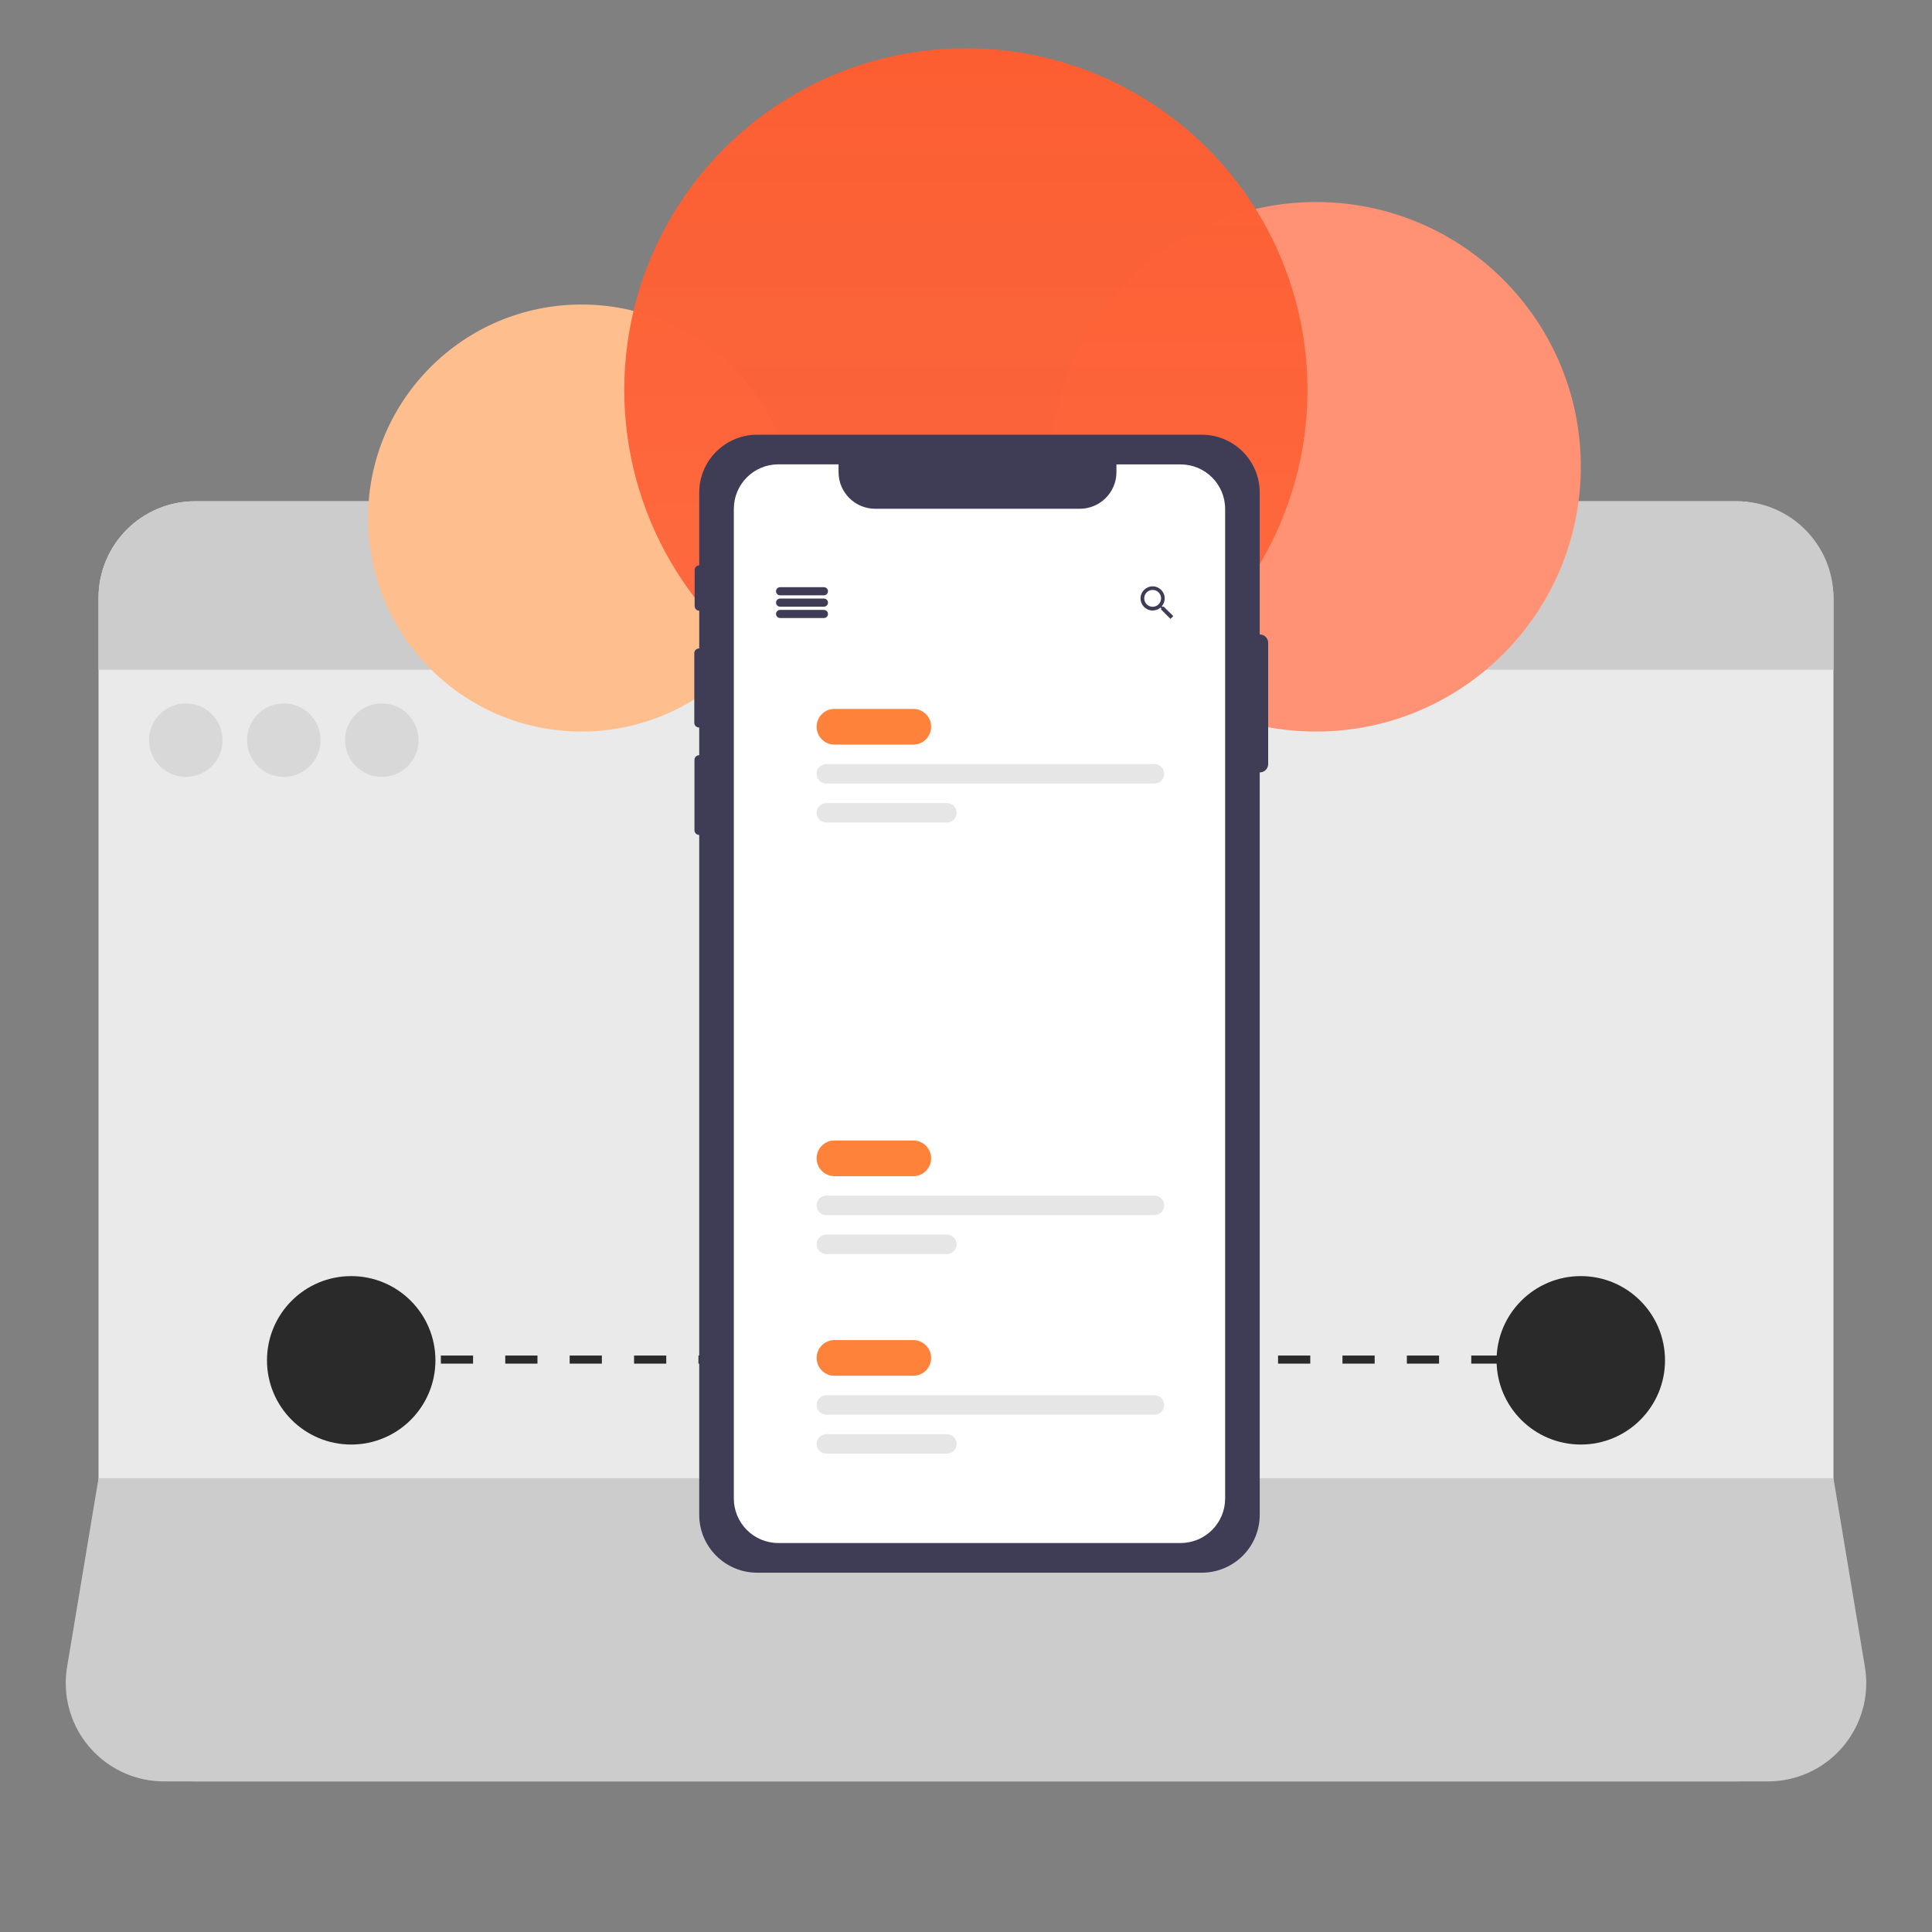 <?xml version="1.0" encoding="UTF-8"?>
<svg width="120px" height="120px" viewBox="0 0 120 120" version="1.1" xmlns="http://www.w3.org/2000/svg" xmlns:xlink="http://www.w3.org/1999/xlink">
    <rect x="0" y="0" width="120" height="120" fill="#808080" stroke="none"/>
    <!-- Generator: Sketch 57 (83077) - https://sketch.com -->
    <title>操作简单</title>
    <desc>Created with Sketch.</desc>
    <defs>
        <linearGradient x1="50%" y1="0%" x2="50%" y2="100%" id="linearGradient-1">
            <stop stop-color="#FC5E32" offset="0%"></stop>
            <stop stop-color="#FF673D" stop-opacity="0.95" offset="100%"></stop>
        </linearGradient>
    </defs>
    <g id="操作简单" stroke="none" stroke-width="1" fill="none" fill-rule="evenodd">
        <rect id="矩形" fill="#EAEAEA" x="6.12" y="31.135" width="107.759" height="79.512" rx="6"></rect>
        <path d="M34.414,111.078 L87.678,57.814" id="路径-2" stroke="#2A2A2A" stroke-width="0.5" stroke-dasharray="2" transform="translate(61.046, 84.446) rotate(45) translate(-61.046, -84.446) "></path>
        <circle id="椭圆形备份-2" fill="#2A2A2A" cx="21.814" cy="84.492" r="5.231"></circle>
        <circle id="椭圆形备份-4" fill="#2A2A2A" cx="98.186" cy="84.492" r="5.231"></circle>
        <path d="M6.12,91.815 L113.88,91.815 L115.833,103.534 C116.387,106.862 114.139,110.009 110.811,110.564 C110.479,110.619 110.143,110.647 109.807,110.647 L10.193,110.647 C6.819,110.647 4.084,107.912 4.084,104.538 C4.084,104.201 4.112,103.866 4.167,103.534 L6.12,91.815 Z" id="矩形" fill="#CCCCCC"></path>
        <path d="M12.12,31.135 L107.88,31.135 C111.193,31.135 113.88,33.822 113.88,37.135 L113.88,41.597 L113.88,41.597 L6.12,41.597 L6.12,37.135 C6.12,33.822 8.807,31.135 12.12,31.135 Z" id="矩形" fill="#CCCCCC"></path>
        <path d="M11.542,43.69 C12.802,43.69 13.824,44.712 13.824,45.973 C13.824,47.233 12.802,48.255 11.542,48.255 C10.281,48.255 9.259,47.233 9.259,45.973 C9.259,44.712 10.281,43.69 11.542,43.69 Z M17.629,43.69 C18.889,43.69 19.911,44.712 19.911,45.973 C19.911,47.233 18.889,48.255 17.629,48.255 C16.368,48.255 15.346,47.233 15.346,45.973 C15.346,44.712 16.368,43.69 17.629,43.69 Z M23.716,43.69 C24.976,43.69 25.998,44.712 25.998,45.973 C25.998,47.233 24.976,48.255 23.716,48.255 C22.455,48.255 21.433,47.233 21.433,45.973 C21.433,44.712 22.455,43.69 23.716,43.69 Z" id="形状结合" fill="#D8D8D8"></path>
        <g id="编组" transform="translate(22.86, 3)">
            <circle id="椭圆形" fill="#FF9274" cx="58.882" cy="25.993" r="16.445"></circle>
            <circle id="椭圆形备份" fill="#FFBE8E" cx="13.262" cy="29.176" r="13.262"></circle>
            <circle id="椭圆形" fill="url(#linearGradient-1)" cx="37.133" cy="21.219" r="21.219"></circle>
        </g>
        <g id="编组-10" transform="translate(43, 27)" fill-rule="nonzero">
            <path d="M35.249,12.407 C35.247,12.407 35.246,12.408 35.244,12.408 L35.244,3.597 C35.244,1.61 33.632,0 31.644,0 L4.031,0 C2.042,0 0.43,1.61 0.43,3.597 L0.43,8.114 C0.272,8.117 0.145,8.246 0.145,8.405 L0.145,10.642 C0.145,10.801 0.272,10.93 0.43,10.933 L0.43,13.277 L0.416,13.277 C0.338,13.277 0.264,13.308 0.209,13.362 C0.154,13.417 0.124,13.491 0.124,13.569 L0.124,17.895 C0.124,17.973 0.154,18.047 0.209,18.101 C0.264,18.156 0.338,18.187 0.416,18.187 L0.43,18.187 L0.43,19.905 L0.426,19.905 C0.348,19.905 0.274,19.936 0.219,19.991 C0.164,20.045 0.134,20.12 0.134,20.197 L0.134,24.566 C0.134,24.643 0.164,24.717 0.219,24.772 C0.274,24.827 0.348,24.857 0.426,24.857 L0.43,24.857 L0.43,67.086 C0.43,69.073 2.042,70.683 4.031,70.683 L31.644,70.683 C33.632,70.683 35.244,69.073 35.244,67.086 L35.244,20.975 C35.246,20.975 35.247,20.975 35.249,20.975 C35.387,20.975 35.519,20.921 35.617,20.823 C35.714,20.726 35.769,20.594 35.769,20.456 L35.769,12.927 C35.769,12.64 35.536,12.407 35.249,12.407 Z" id="路径" fill="#3F3D56"></path>
            <path d="M33.095,4.604 L33.095,66.078 C33.094,67.604 31.856,68.84 30.329,68.84 L5.345,68.84 C3.818,68.84 2.581,67.604 2.58,66.078 L2.58,4.604 C2.58,3.078 3.818,1.841 5.345,1.841 L9.084,1.841 L9.084,2.326 C9.084,3.582 10.104,4.6 11.361,4.601 L24.072,4.601 C25.327,4.598 26.344,3.58 26.344,2.326 L26.344,1.846 L30.329,1.846 C31.855,1.846 33.092,3.08 33.095,4.604 L33.095,4.604 Z" id="路径" fill="#FFFFFF"></path>
            <path d="M8.176,9.976 L5.452,9.976 C5.313,9.976 5.2,9.863 5.2,9.724 C5.2,9.585 5.313,9.472 5.452,9.472 L8.176,9.472 C8.315,9.472 8.428,9.585 8.428,9.724 C8.428,9.863 8.315,9.976 8.176,9.976 L8.176,9.976 Z" id="路径" fill="#3F3D56"></path>
            <path d="M8.176,10.682 L5.452,10.682 C5.313,10.682 5.2,10.569 5.2,10.43 C5.2,10.291 5.313,10.178 5.452,10.178 L8.176,10.178 C8.315,10.178 8.428,10.291 8.428,10.43 C8.428,10.569 8.315,10.682 8.176,10.682 L8.176,10.682 Z" id="路径" fill="#3F3D56"></path>
            <path d="M8.176,11.387 L5.452,11.387 C5.313,11.387 5.2,11.274 5.2,11.135 C5.2,10.996 5.313,10.883 5.452,10.883 L8.176,10.883 C8.315,10.883 8.428,10.996 8.428,11.135 C8.428,11.274 8.315,11.387 8.176,11.387 L8.176,11.387 Z" id="路径" fill="#3F3D56"></path>
            <path d="M29.289,10.687 L29.198,10.687 L29.162,10.658 C29.278,10.519 29.342,10.345 29.342,10.165 C29.34,9.751 29.002,9.417 28.587,9.419 C28.173,9.421 27.838,9.759 27.841,10.173 C27.843,10.587 28.181,10.921 28.595,10.919 C28.775,10.917 28.949,10.854 29.088,10.739 L29.122,10.768 L29.122,10.861 L29.701,11.441 L29.874,11.267 L29.289,10.687 Z M28.595,10.687 C28.384,10.688 28.193,10.561 28.111,10.366 C28.03,10.172 28.073,9.947 28.222,9.797 C28.371,9.647 28.596,9.602 28.791,9.682 C28.987,9.762 29.115,9.952 29.116,10.163 L29.116,10.165 C29.117,10.302 29.063,10.435 28.966,10.533 C28.869,10.631 28.737,10.686 28.599,10.687 C28.598,10.687 28.597,10.687 28.595,10.687 L28.595,10.687 Z" id="形状" fill="#3F3D56"></path>
            <path d="M13.725,19.248 L8.832,19.248 C8.219,19.248 7.722,18.752 7.722,18.139 C7.722,17.527 8.219,17.031 8.832,17.031 L13.725,17.031 C14.338,17.031 14.834,17.527 14.834,18.139 C14.834,18.752 14.338,19.248 13.725,19.248 L13.725,19.248 Z" id="路径" fill="#FF823B"></path>
            <path d="M28.705,21.667 L8.327,21.667 C7.993,21.667 7.722,21.396 7.722,21.062 C7.722,20.728 7.993,20.457 8.327,20.457 L28.705,20.457 C29.039,20.457 29.31,20.728 29.31,21.062 C29.31,21.396 29.039,21.667 28.705,21.667 Z" id="路径" fill="#E6E6E6"></path>
            <path d="M15.812,24.085 L8.327,24.085 C7.993,24.085 7.722,23.815 7.722,23.481 C7.722,23.147 7.993,22.876 8.327,22.876 L15.812,22.876 C16.147,22.876 16.418,23.147 16.418,23.481 C16.418,23.815 16.147,24.085 15.812,24.085 Z" id="路径" fill="#E6E6E6"></path>
            <path d="M13.725,46.055 L8.832,46.055 C8.219,46.055 7.722,45.559 7.722,44.946 C7.722,44.334 8.219,43.838 8.832,43.838 L13.725,43.838 C14.338,43.838 14.834,44.334 14.834,44.946 C14.834,45.559 14.338,46.055 13.725,46.055 L13.725,46.055 Z" id="路径" fill="#FF823B"></path>
            <path d="M28.705,48.474 L8.327,48.474 C7.993,48.474 7.722,48.203 7.722,47.869 C7.722,47.535 7.993,47.264 8.327,47.264 L28.705,47.264 C29.039,47.264 29.31,47.535 29.31,47.869 C29.31,48.203 29.039,48.474 28.705,48.474 L28.705,48.474 Z" id="路径" fill="#E6E6E6"></path>
            <path d="M15.812,50.892 L8.327,50.892 C7.993,50.892 7.722,50.622 7.722,50.288 C7.722,49.954 7.993,49.683 8.327,49.683 L15.812,49.683 C16.147,49.683 16.418,49.954 16.418,50.288 C16.418,50.622 16.147,50.892 15.812,50.892 L15.812,50.892 Z" id="路径" fill="#E6E6E6"></path>
            <path d="M13.725,58.451 L8.832,58.451 C8.219,58.451 7.722,57.954 7.722,57.342 C7.722,56.73 8.219,56.234 8.832,56.234 L13.725,56.234 C14.338,56.234 14.834,56.73 14.834,57.342 C14.834,57.954 14.338,58.451 13.725,58.451 L13.725,58.451 Z" id="路径" fill="#FF823B"></path>
            <path d="M28.705,60.869 L8.327,60.869 C7.993,60.869 7.722,60.599 7.722,60.265 C7.722,59.931 7.993,59.66 8.327,59.66 L28.705,59.66 C29.039,59.66 29.31,59.931 29.31,60.265 C29.31,60.599 29.039,60.869 28.705,60.869 L28.705,60.869 Z" id="路径" fill="#E6E6E6"></path>
            <path d="M15.812,63.288 L8.327,63.288 C7.993,63.288 7.722,63.017 7.722,62.683 C7.722,62.349 7.993,62.079 8.327,62.079 L15.812,62.079 C16.147,62.079 16.418,62.349 16.418,62.683 C16.418,63.017 16.147,63.288 15.812,63.288 L15.812,63.288 Z" id="路径" fill="#E6E6E6"></path>
        </g>
    </g>
</svg>